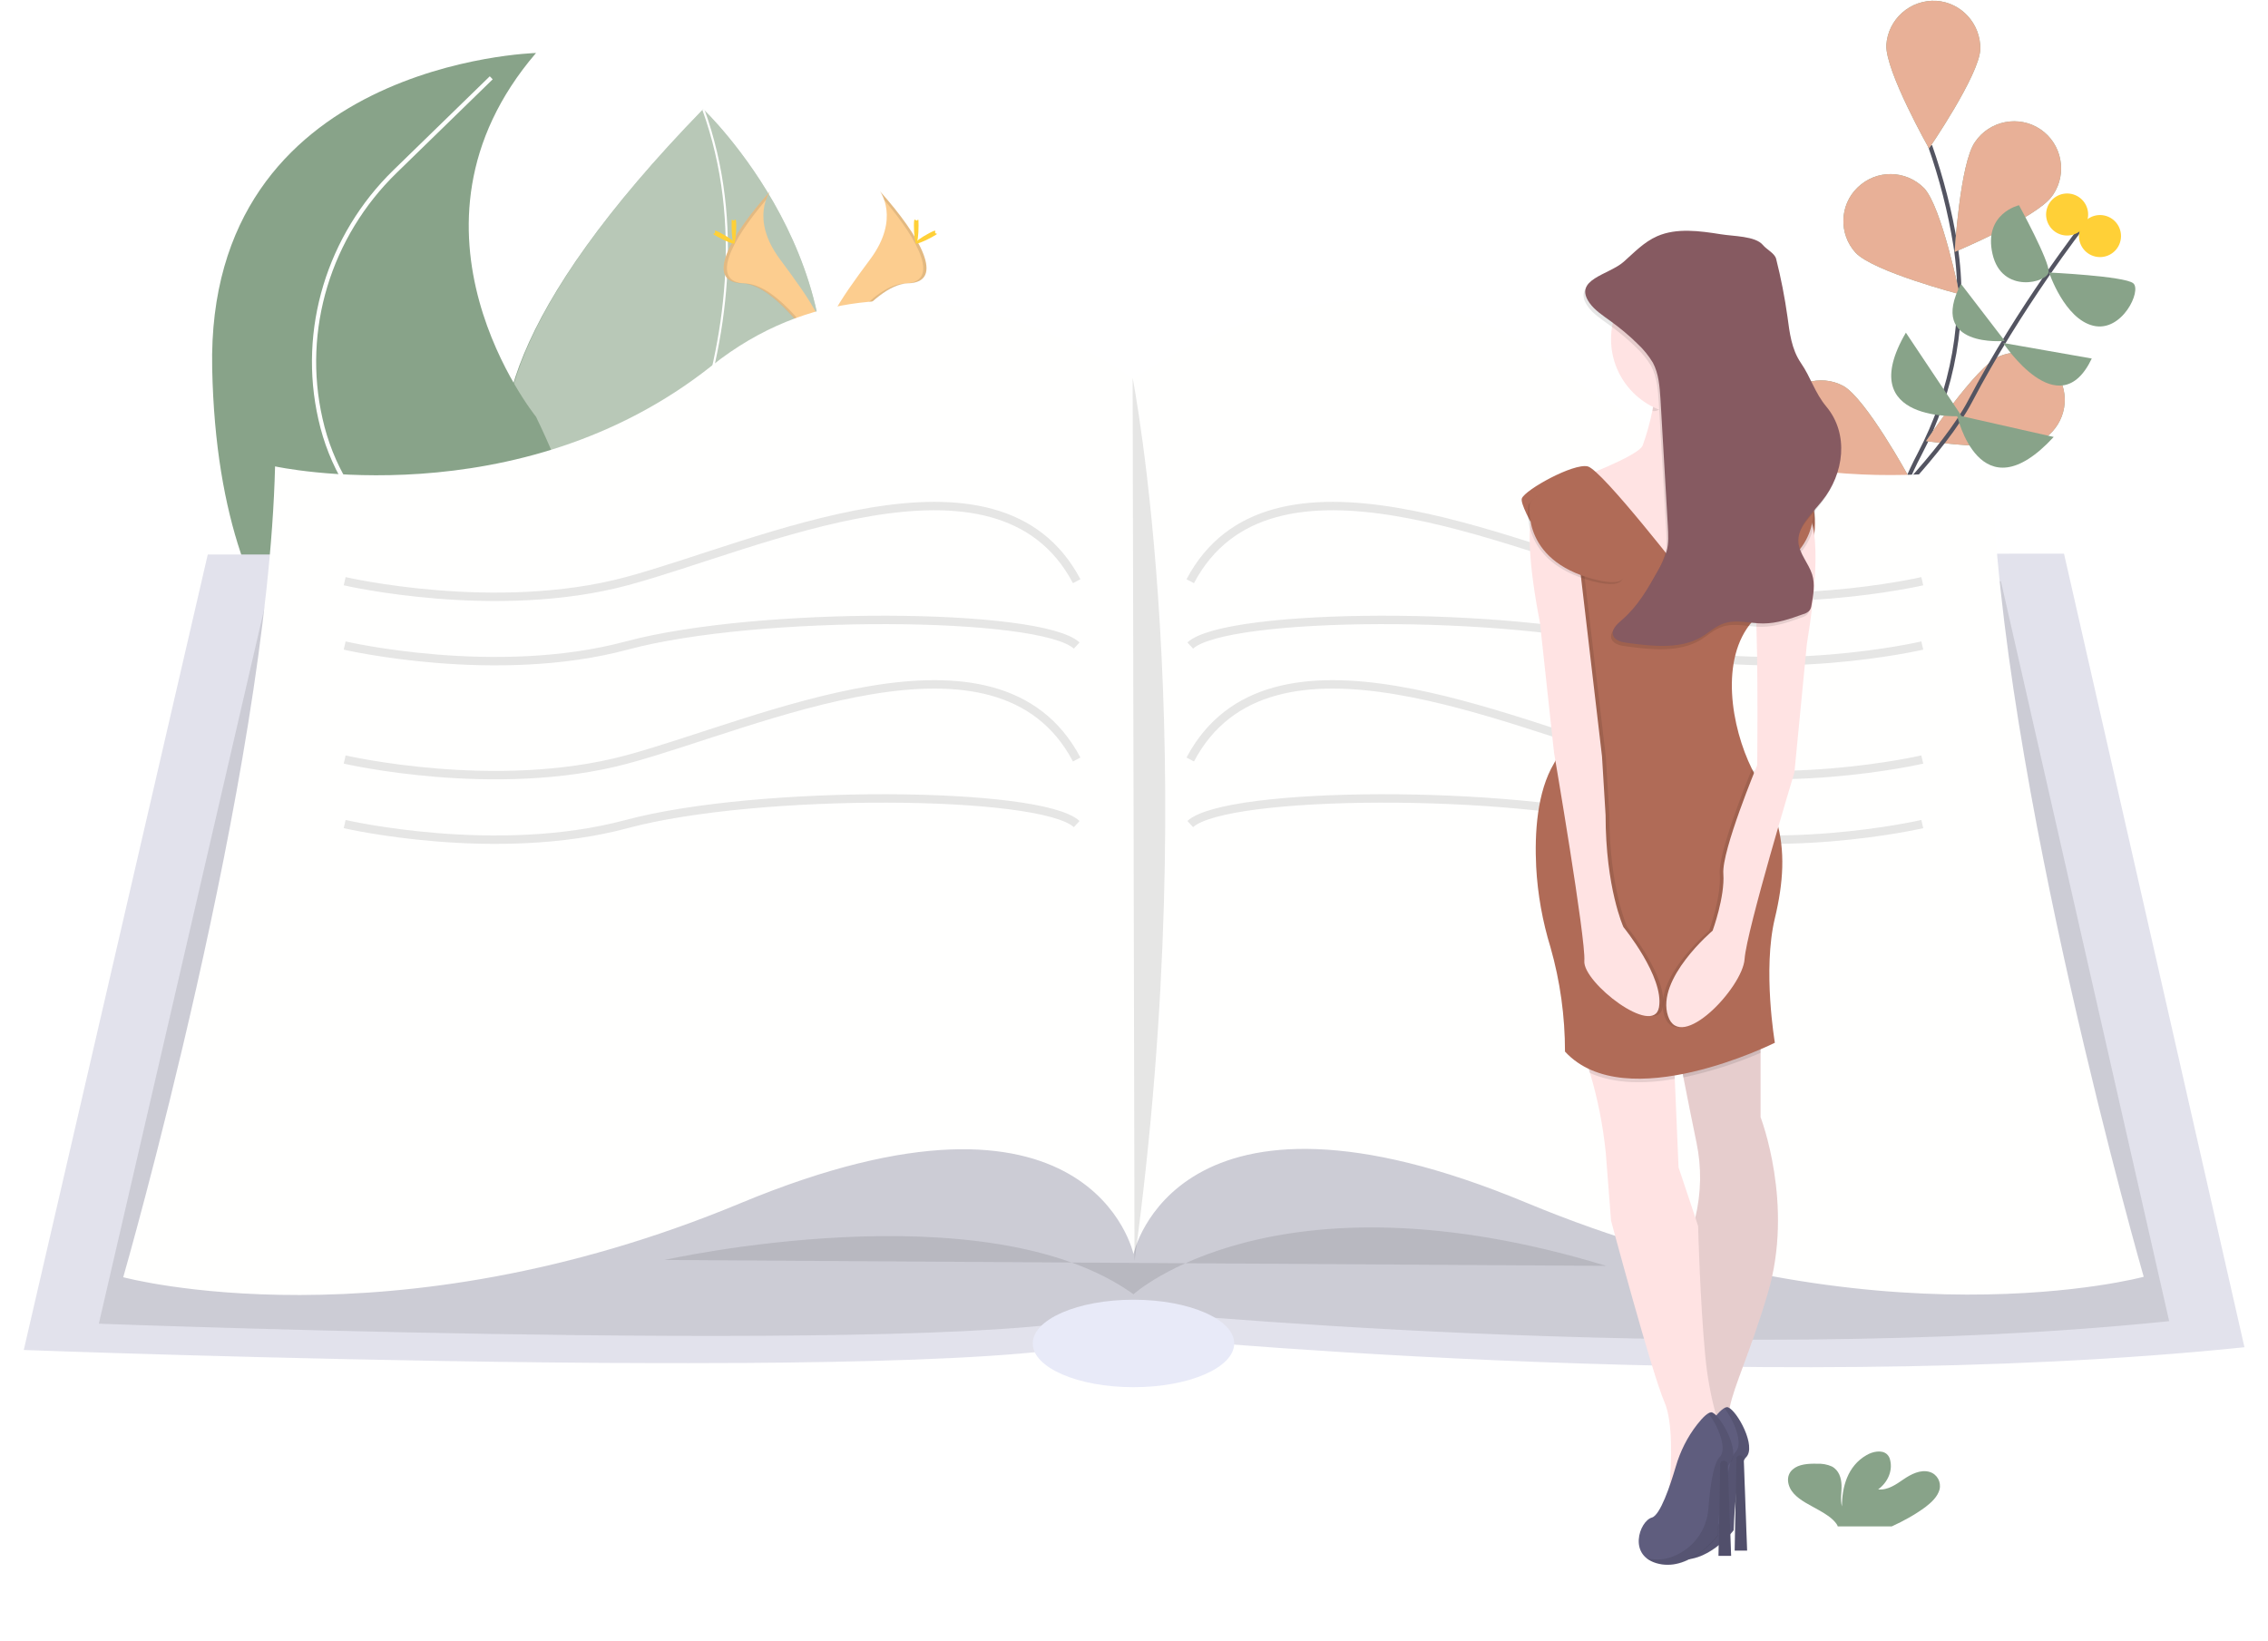 <svg xmlns="http://www.w3.org/2000/svg" x="0px" y="0px" viewBox="0 0 1078.5 780.4" style="vertical-align: middle; max-width: 100%; width: 100%;" width="100%"><path d="M294.3,277.3c0,0-147.1-32.9,40.1-225.4c0,0,80.7,76.5,51.1,171.6c-11.9,38.2-50.2,61.8-89,54.3L294.3,277.3z" fill="rgb(136,163,137)"></path><path d="M294.3,277.3c-3.2-0.7-144-36.1,40.1-225.4c0,0,80.7,76.5,51.1,171.6c-11.9,38.2-50.2,61.8-89,54.3L294.3,277.3   z" opacity="0.4" fill="rgb(255,255,254)"></path><path d="M296.3,278.4c0,0,77.7-117.1,38.1-226.5" fill="none" stroke="#FFFFFF" stroke-miterlimit="10"></path><path d="M899.6,391c0,0-25.4-102.1,13.1-174.8c16.1-30.5,22.5-65.3,17.2-99.4c-2.6-16.2-6.7-32.1-12.1-47.5" fill="none" stroke="#535461" stroke-width="2" stroke-miterlimit="10"></path><path d="M941.7,23.4c-0.5,12.4-24.4,47.2-24.4,47.2s-20.8-36.8-20.3-49.2c0.8-12.3,11.4-21.7,23.8-21   C932.7,1.2,941.9,11.3,941.7,23.4z" fill="rgb(136,163,137)"></path><path d="M975.7,93.4c-7.2,10.1-46.2,26.4-46.2,26.4s2.5-42.2,9.7-52.3c6.9-10.2,20.9-12.9,31.1-6   c10.2,6.9,12.9,20.9,6,31.1C976.1,92.9,975.9,93.1,975.7,93.4L975.7,93.4z" fill="rgb(136,163,137)"></path><path d="M969.1,210.3c-11.3,5.1-53.2-0.5-53.2-0.5s23.5-35.2,34.7-40.3c11.4-4.9,24.5,0.4,29.4,11.8   C984.8,192.3,980,205.1,969.1,210.3z" fill="rgb(136,163,137)"></path><path d="M944.2,297.6c-10.3,6.9-52.5,8.4-52.5,8.4s17.2-38.6,27.4-45.6c10.4-6.7,24.2-3.8,31,6.6   C956.6,277.2,954,290.7,944.2,297.6z" fill="rgb(136,163,137)"></path><path d="M882.4,120.2c8.5,9,49.4,19.7,49.4,19.7s-8.4-41.4-16.8-50.4c-8.7-8.8-22.8-9-31.7-0.3   C874.7,97.5,874.3,111.3,882.4,120.2z" fill="rgb(136,163,137)"></path><path d="M854.6,222.6c10.8,6,53,4,53,4s-20.3-37.1-31.1-43.1c-10.9-5.8-24.5-1.6-30.3,9.3   C840.6,203.5,844.3,216.5,854.6,222.6z" fill="rgb(136,163,137)"></path><path d="M841.2,326c9.6,7.8,51.6,12.9,51.6,12.9s-13.8-40-23.4-47.7c-9.8-7.6-23.8-5.8-31.4,4   C830.5,304.6,832,318.2,841.2,326z" fill="rgb(136,163,137)"></path><path d="M941.7,23.4c-0.5,12.4-24.4,47.2-24.4,47.2s-20.8-36.8-20.3-49.2c0.8-12.3,11.4-21.7,23.8-21   C932.7,1.2,941.9,11.3,941.7,23.4z" fill="rgb(232,176,151)"></path><path d="M975.7,93.4c-7.2,10.1-46.2,26.4-46.2,26.4s2.5-42.2,9.7-52.3c6.9-10.2,20.9-12.9,31.1-6   c10.2,6.9,12.9,20.9,6,31.1C976.1,92.9,975.9,93.1,975.7,93.4L975.7,93.4z" fill="rgb(232,176,151)"></path><path d="M969.1,210.3c-11.3,5.1-53.2-0.5-53.2-0.5s23.5-35.2,34.7-40.3c11.4-4.9,24.5,0.4,29.4,11.8   C984.8,192.3,980,205.1,969.1,210.3z" fill="rgb(232,176,151)"></path><path d="M944.2,297.6c-10.3,6.9-52.5,8.4-52.5,8.4s17.2-38.6,27.4-45.6c10.4-6.7,24.2-3.8,31,6.6   C956.6,277.2,954,290.7,944.2,297.6z" fill="rgb(232,176,151)"></path><path d="M882.4,120.2c8.5,9,49.4,19.7,49.4,19.7s-8.4-41.4-16.8-50.4c-8.7-8.8-22.8-9-31.7-0.3   C874.7,97.5,874.3,111.3,882.4,120.2z" fill="rgb(232,176,151)"></path><path d="M854.6,222.6c10.8,6,53,4,53,4s-20.3-37.1-31.1-43.1c-10.9-5.8-24.5-1.6-30.3,9.3   C840.6,203.5,844.3,216.5,854.6,222.6z" fill="rgb(232,176,151)"></path><path d="M841.2,326c9.6,7.8,51.6,12.9,51.6,12.9s-13.8-40-23.4-47.7c-9.8-7.6-23.8-5.8-31.4,4   C830.5,304.6,832,318.2,841.2,326z" fill="rgb(232,176,151)"></path><path d="M806.8,325c0,0,106.4-89.1,130-134.1s53.8-83.7,53.8-83.7" fill="none" stroke="#535461" stroke-width="2" stroke-miterlimit="10"></path><path d="M976.6,207.8l-46-10.4C930.6,197.4,941.4,245.9,976.6,207.8z" fill="rgb(136,163,137)"></path><path d="M906.3,158.2l26.5,39.7C932.7,197.8,881,201.6,906.3,158.2z" fill="rgb(136,163,137)"></path><path d="M994.7,170.5l-42.1-7.4C952.6,163.1,979.1,203.3,994.7,170.5z" fill="rgb(136,163,137)"></path><path d="M932.5,135l20.8,27.1C953.3,162.2,916.5,165.6,932.5,135z" fill="rgb(136,163,137)"></path><path d="M974.4,129.6c0,0,35.8,1.7,40,5.1c4.2,3.4-5.3,23.5-19,20.2S974.4,129.6,974.4,129.6z" fill="rgb(136,163,137)"></path><path d="M960.1,97.6c0,0,14.6,26.7,14.1,31.7c-0.5,5.1-22.3,10.8-26.7-8.5S960.1,97.6,960.1,97.6z" fill="rgb(136,163,137)"></path><ellipse transform="matrix(0.302 -0.953 0.953 0.302 590.421 1030.041)" cx="998.5" cy="111.9" rx="10" ry="10" fill="#FFD037"></ellipse><ellipse transform="matrix(0.302 -0.953 0.953 0.302 589.22 1008.002)" cx="982.9" cy="101.7" rx="10" ry="10" fill="#FFD037"></ellipse><path d="M265.9,342.2c0,0,43-32-11-144c0,0-72-89,0-173c0,0-157,4-154,150s78.5,167,78.5,167H265.9z" fill="rgb(136,163,137)"></path><path d="M204.4,354c0,0-10.8-77-39.8-124c-5.7-9.5-9.8-19.9-12.2-30.7c-9.7-42.6,4.1-87.2,35.4-117.7L233.6,37" fill="none" stroke="#FFFFFF" stroke-width="2" stroke-miterlimit="10"></path><path d="M418.4,90.9c0,0,9.9,12.9-4.6,32.4s-26.3,36-21.5,48.1c0,0,21.8-36.2,39.5-36.7   C449.6,134.2,437.9,112.7,418.4,90.9z" fill="rgb(252,205,143)"></path><path d="M418.4,90.9c0.9,1.2,1.5,2.6,2,4.1c17.3,20.3,26.5,39.3,9.9,39.8c-15.5,0.4-34.1,28.1-38.5,35.1   c0.1,0.5,0.3,1.1,0.5,1.6c0,0,21.8-36.2,39.5-36.7C449.6,134.2,437.9,112.7,418.4,90.9z" opacity="0.1" fill="#000000"></path><path d="M436.8,107.3c0,4.6-0.5,8.2-1.1,8.2s-1.1-3.7-1.1-8.2s0.6-2.4,1.3-2.4S436.8,102.8,436.8,107.3z" fill="#FFD037"></path><path d="M443.1,112.8c-4,2.2-7.5,3.5-7.8,2.9s2.7-2.8,6.7-4.9s2.4-0.6,2.7,0S447.1,110.6,443.1,112.8z" fill="#FFD037"></path><path d="M366.3,90.9c0,0-9.9,12.9,4.6,32.4s26.3,36,21.5,48.1c0,0-21.8-36.2-39.5-36.7   C335.1,134.2,346.7,112.7,366.3,90.9z" fill="rgb(252,205,143)"></path><path d="M366.3,90.9c-0.9,1.2-1.5,2.6-2,4.1c-17.3,20.3-26.5,39.3-9.9,39.8c15.5,0.4,34.1,28.1,38.5,35.1   c-0.1,0.5-0.3,1.1-0.5,1.6c0,0-21.8-36.2-39.5-36.7C335.1,134.2,346.7,112.7,366.3,90.9z" opacity="0.1" fill="#000000"></path><path d="M347.9,107.3c0,4.6,0.5,8.2,1.1,8.2s1.1-3.7,1.1-8.2s-0.6-2.4-1.3-2.4S347.9,102.8,347.9,107.3z" fill="#FFD037"></path><path d="M341.6,112.8c4,2.2,7.5,3.5,7.8,2.9s-2.7-2.8-6.7-4.9s-2.4-0.6-2.7,0S337.6,110.6,341.6,112.8z" fill="#FFD037"></path><linearGradient gradientUnits="userSpaceOnUse" x1="600" y1="57.02" x2="600" y2="584.794" gradientTransform="matrix(1 0 0 -1 -60.75 722.18)">
	<stop offset="0" style="stop-color:#808080;stop-opacity:0.25"></stop>
	<stop offset="0.54" style="stop-color:#808080;stop-opacity:0.12"></stop>
	<stop offset="1" style="stop-color:#808080;stop-opacity:0.1"></stop>
</linearGradient><path d="M1078.5,645.8l-87.6-385.5h-32.5c-1.3-14.7-2.2-29-2.5-42.4c0,0-118,25.8-212.1-48.9S539,175.4,539,175.4   l-0.4-0.3V175v0.2c-7.7-5.4-113.7-78.1-204.3-6.1c-94.1,74.7-212.1,48.9-212.1,48.9c-0.3,13.6-1.2,28-2.5,42.9H89.5L0,647.2   c0,0,363.7,13.6,491.2,1.1c4.6,9.7,24.3,16.9,47.9,16.9c26.5,0,48.1-9.2,48.8-20.6C687.1,652.1,900.5,664.2,1078.5,645.8z" fill="url(#tn-id-DHgoYcQd3NsGDbnt)"></path><path d="M98.8,263.7L11.3,642c0,0,482.2,18.1,521-7.2c0,0,299.3,30.3,535,5.9l-85.8-377.4L98.8,263.7z" fill="#E2E2EC"></path><path d="M128.6,276.8L47,629.5c0,0,449.5,16.8,485.7-6.7c0,0,279.1,28.2,498.8,5.5l-80-351.9L128.6,276.8z" opacity="0.1" fill="#000000"></path><path d="M947.2,221.7c0,0-115.6,25.3-207.7-47.9S539,180.2,539,180.2s-108.4-79.5-200.5-6.3s-207.7,47.9-207.7,47.9   c-3.6,147.2-72.2,385.6-72.2,385.6s126.4,34.3,293.5-35.2S539,596.4,539,596.4s19.9-93.9,186.9-24.4s293.5,35.2,293.5,35.2   S950.8,368.9,947.2,221.7z" fill="rgb(255,255,254)"></path><path d="M316,599.2c0,0,152.6-34.3,223,16.3c0,0,67.7-61.4,224.8-13.5" opacity="0.1" fill="#000000"></path><ellipse cx="539" cy="638.9" rx="47.9" ry="20.8" fill="#E8EAF8"></ellipse><path d="M538.6,179.7c0,0,34.3,174.3,0.9,419.9" opacity="0.1" fill="#000000"></path><path d="M163.9,276.4c0,0,71.9,16.7,134.1,0s176.4-71.3,214,0" opacity="0.1" fill="none" stroke="#000000" stroke-width="4" stroke-miterlimit="10"></path><path d="M163.9,307c0,0,71.9,16.7,134.1,0s196.9-15.8,214,0" opacity="0.1" fill="none" stroke="#000000" stroke-width="4" stroke-miterlimit="10"></path><path d="M163.9,361.2c0,0,71.9,16.7,134.1,0s176.4-71.3,214,0" opacity="0.1" fill="none" stroke="#000000" stroke-width="4" stroke-miterlimit="10"></path><path d="M163.9,391.9c0,0,71.9,16.7,134.1,0s196.9-15.8,214,0" opacity="0.1" fill="none" stroke="#000000" stroke-width="4" stroke-miterlimit="10"></path><path d="M914.1,276.4c0,0-71.9,16.7-134.1,0s-176.4-71.3-214,0" opacity="0.1" fill="none" stroke="#000000" stroke-width="4" stroke-miterlimit="10"></path><path d="M914.1,307c0,0-71.9,16.7-134.1,0s-196.9-15.8-214,0" opacity="0.1" fill="none" stroke="#000000" stroke-width="4" stroke-miterlimit="10"></path><path d="M914.1,361.2c0,0-71.9,16.7-134.1,0s-176.4-71.3-214,0" opacity="0.1" fill="none" stroke="#000000" stroke-width="4" stroke-miterlimit="10"></path><path d="M914.1,391.9c0,0-71.9,16.7-134.1,0s-196.9-15.8-214,0" opacity="0.1" fill="none" stroke="#000000" stroke-width="4" stroke-miterlimit="10"></path><path d="M915.6,716.7c3-2.3,5.8-5,6.7-8.3c0.9-3.6-1.1-7.3-4.7-8.4c-4.3-1.3-8.9,1.1-12.4,3.5s-7.5,5.3-12.1,4.8   c4.7-3.4,7-9,5.7-14c-0.2-1.1-0.8-2.1-1.6-2.8c-2.4-2.1-6.7-1.2-9.6,0.5c-9.1,5.2-11.7,15.3-11.7,24.4c-0.9-3.3-0.1-6.7-0.2-10.1   s-1.2-7.1-4.6-8.9c-2.2-1-4.6-1.4-7.1-1.3c-4.1-0.1-8.7,0.2-11.5,2.7c-3.5,3-2.6,8.1,0.5,11.5s7.6,5.4,11.8,7.8   c3.2,1.8,6.5,3.8,8.5,6.6c0.3,0.4,0.5,0.8,0.6,1.2h25.7C905.3,723.3,910.7,720.3,915.6,716.7z" fill="rgb(136,163,137)"></path><linearGradient gradientUnits="userSpaceOnUse" x1="1372.559" y1="-26.981" x2="1372.559" y2="617.609" gradientTransform="matrix(-1 0 0 -1 2172.25 722.18)">
	<stop offset="0" style="stop-color:#808080;stop-opacity:0.25"></stop>
	<stop offset="0.54" style="stop-color:#808080;stop-opacity:0.12"></stop>
	<stop offset="1" style="stop-color:#808080;stop-opacity:0.1"></stop>
</linearGradient><path d="M738.1,356.9c0,0,0.3,1.4,0.7,4c-0.2,0.4-0.4,0.8-0.7,1.2c-8.2,13.8-9.5,33.7-8.7,50c0.7,13.2,3,26.2,6.9,38.8   c4.7,16.4,7,33.4,7,50.4c3.2,3.5,7.1,6.3,11.5,8.4c0.2,0.7,0.5,1.3,0.7,2c3.8,12.6,6.3,25.5,7.6,38.6l2.6,32.7   c0,0,19.8,73.9,25.8,87.7c4.3,9.8,3.3,30,2.4,40.8c-2.6,7.3-5.7,14.2-8.5,15c-5,1.4-10,13.5-2.7,19.5l0,0c0.5,0.5,1.1,0.9,1.8,1.2   l0.3,0.2l0.5,0.3l0.8,0.3l0.4,0.2l0.8,0.3l0.4,0.1c0.4,0.1,0.8,0.2,1.2,0.3c5.1,1,10.3,0.2,14.8-2.3c5.5-0.8,10.3-3.8,14-6.7   l-0.1,5.2h6l-0.3-10.4c1.1-1.2,1.7-2,1.7-2s0.2-6.3,0.9-13.6l-0.4,23.5h6l-1.6-43.3c0.3-0.6,0.7-1.2,1.2-1.8c5-5-3.6-21.1-8.1-23.8   c2-10.6,9.6-25.9,18.4-55.3c12.9-43-3.4-85.1-3.4-85.1v-33c4.3-1.9,6.9-3.1,6.9-3.1s-6-35.2,0-60.2c3.9-16.1,4.9-30.4,1.7-44.1   c4.3-14.9,7.8-26.4,7.8-26.4l6-61.9c1.5-9.3,2.6-17.2,3.2-24c0.1-0.8,0.2-1.7,0.2-2.5c1.1-12.6,0.9-21,0.1-26.5   c0.3-2.5,0.5-5.1,0.4-7.6c0.1-1.3,0.2-2.6,0.2-3.9c0.9-1,1.7-2,2.5-3c2.1-2.6,3.9-5.5,5.4-8.6c6.6-12.5,6.8-27.7-2.4-38.7   c-5.7-6.8-7.5-14.1-12.4-21.3c-4.5-6.6-5.3-14.5-6.4-22.1c-1.3-9.4-3.2-18.8-5.5-28.1c-0.7-2.7-4.5-4.4-6.3-6.6   c-3.6-4.4-14.2-4.2-20.3-5.2c-10.3-1.6-21.4-3.1-30.7,0.9c-6.5,2.8-11.2,7.9-16.3,12.4c-5.5,4.9-16.7,7.2-18.4,13   c-1.5,2.2-1.6,5,1,8.7c2.5,3.6,6.5,6.1,10.3,8.8c0.5,0.3,0.9,0.7,1.4,1c-2.6,15.8,5.5,31.5,19.8,38.6c-0.1,0.6-0.2,1.3-0.3,1.9   c-1.1,5.6-2.6,11.1-4.5,16.5c-1.1,3.3-14,9.1-23,12.8c-1-1.1-2.3-1.9-3.7-2.5c-6.9-1.7-30.1,11.2-31.8,15.5   c-0.5,1.2,0.8,4.5,2.8,8.7c0.1,1.9,0.4,3.8,0.9,5.6c-0.5,8.8,0.4,23,4.8,45.8L738.1,356.9z M834.6,366.5c-0.3-0.6-0.7-1.2-1-1.9   c-9.5-19.3-15.2-50.5-1.5-69.1c1.2,0.1,2.4,0.3,3.7,0.3c0.8,25.3,0.3,67,0.3,67S835.5,364.3,834.6,366.5L834.6,366.5z M800.5,513.7   c1.9,9.8,4.2,21.1,6.3,31.4c2.5,12,2.4,24.4-0.5,36.3l-8.1-24.2l-1.9-42.7l-0.1-1.8c1.3-0.2,2.6-0.5,3.9-0.7L800.5,513.7z" fill="url(#tn-id-RvX5NODPk9XhM3VF)"></path><path d="M806.7,543.2c2.5,11.8,2.3,24-0.5,35.8c-0.5,2.2-1.2,4.4-2,6.5l2.3,92.7l0.3,10.5c2.1,0.4,4.2,0.8,6.4,0.9   c2,0.2,4,0.2,6,0c2-0.3,3.8-0.8,4.7-2s1.1-3-0.2-5.7c-1.5-3-2-6.3-1.6-9.5c0.1-0.9,0.2-1.9,0.4-2.9c2-10.4,9.5-25.5,18.1-54.4   c12.7-42.3-3.4-83.8-3.4-83.8v-38.9l-41.5-4.2c0,0,2,10.5,4.8,24.1C802.4,522,804.6,533.1,806.7,543.2z" fill="rgb(255,227,227)"></path><path d="M806.7,543.2c2.5,11.8,2.3,24-0.5,35.8c-0.5,2.2-1.2,4.4-2,6.5l2.3,92.7l0.3,10.5c2.1,0.4,4.2,0.8,6.4,0.9   c2,0.2,4,0.2,6,0c2-0.3,3.8-0.8,4.7-2s1.1-3-0.2-5.7c-1.5-3-2-6.3-1.6-9.5c0.1-0.9,0.2-1.9,0.4-2.9c2-10.4,9.5-25.5,18.1-54.4   c12.7-42.3-3.4-83.8-3.4-83.8v-38.9l-41.5-4.2c0,0,2,10.5,4.8,24.1C802.4,522,804.6,533.1,806.7,543.2z" opacity="0.1" fill="#000000"></path><path d="M749.2,492.5c2.7,5.8,5,11.7,6.9,17.8c3.7,12.4,6.2,25.1,7.5,38l2.5,32.2c0,0,19.5,72.8,25.4,86.3   c4.2,9.6,3.3,29.5,2.4,40.2c-0.4,4.3-0.7,7.2-0.7,7.2l8.6-10.6l11.3-13.9l5.2-6.3l1.1-1.4c-1.4-2.8-2.5-5.8-3.3-8.8l0,0   c-2.6-9.3-4.3-18.8-5.2-28.3c-2.5-26.2-3.4-61.8-3.4-61.8l-1.3-4l-8-23.9l-1.8-42l-0.7-15.5L749.2,492.5z" fill="rgb(255,227,227)"></path><path d="M814.6,675c-4.6,5.9-8,12.7-10.1,19.9c-2.7,9.2-7.4,23.2-11.4,24.3c-5.9,1.7-11.8,18.6,3.4,22   s27.9-13.5,27.9-13.5s0.8-29.6,5.9-34.7s-4.2-22-8.5-23.7C820.3,668.6,817.4,671.4,814.6,675z" fill="#5F5D7E"></path><path d="M791.5,738.7c4,0.8,8.1,0.5,11.9-1.1c9.5-3.8,15.9-12.6,16.6-22.8c0.7-9.1,2.2-21.2,5.3-24.3   c4-4-1-15.4-5.3-20.8c0.6-0.4,1.3-0.5,1.9-0.3c4.2,1.7,13.5,18.6,8.5,23.7s-5.9,34.7-5.9,34.7s-12.7,16.9-27.9,13.5   c-2.2-0.4-4.3-1.4-6.1-2.8C790.8,738.5,791.2,738.6,791.5,738.7z" opacity="0.1" fill="#000000"></path><path d="M829.2,693.7l1.6,43.7h-5.9l0.8-43.7c0-0.9,0.8-1.6,1.7-1.6l0,0C828.4,692.1,829.1,692.8,829.2,693.7z" fill="#5F5D7E"></path><path d="M829.2,693.7l1.6,43.7h-5.9l0.8-43.7c0-0.9,0.8-1.6,1.7-1.6l0,0C828.4,692.1,829.1,692.8,829.2,693.7z" opacity="0.15" fill="#000000"></path><path d="M807,677.5c-4.6,5.9-8,12.7-10.1,19.9c-2.7,9.2-7.4,23.2-11.4,24.3c-5.9,1.7-11.8,18.6,3.4,22   s27.9-13.6,27.9-13.6s0.8-29.6,5.9-34.7s-4.2-22-8.5-23.7C812.6,671.2,809.8,673.9,807,677.5z" fill="#5F5D7E"></path><path d="M783.9,741.2c4,0.8,8.1,0.5,11.9-1.1c9.5-3.8,15.9-12.6,16.6-22.8c0.7-9.1,2.2-21.2,5.3-24.3   c4-4-1-15.4-5.3-20.8c0.6-0.4,1.3-0.5,1.9-0.3c4.2,1.7,13.5,18.6,8.5,23.7s-5.9,34.7-5.9,34.7s-12.7,16.9-27.9,13.5   c-2.2-0.4-4.3-1.4-6.1-2.8C783.3,741,783.5,741.1,783.9,741.2z" opacity="0.1" fill="#000000"></path><path d="M821.6,696.2l1.6,43.7h-6l0.8-43.7c0-0.9,0.8-1.6,1.7-1.6l0,0C820.7,694.6,821.5,695.3,821.6,696.2z" fill="#5F5D7E"></path><path d="M821.6,696.2l1.6,43.7h-6l0.8-43.7c0-0.9,0.8-1.6,1.7-1.6l0,0C820.7,694.6,821.5,695.3,821.6,696.2z" opacity="0.15" fill="#000000"></path><path d="M750,227.7l33.8,53.3l39.8,5.1c0,0,24.5-48.2,23.7-50.8s-13.5-7.6-25.4-16.9s2.5-48.2,2.5-48.2l-38.9,3.4   c0.2,0.5,0.3,1,0.4,1.6c1.5,6.6,1,13.9-0.2,20.3c-1.1,5.5-2.6,10.9-4.5,16.2C779.7,216.7,750,227.7,750,227.7z" fill="rgb(255,227,227)"></path><path d="M795.7,488.3c0,0,2,10.5,4.8,24.1c12.6-2.7,24.9-6.6,36.7-11.7v-8.2L795.7,488.3z" opacity="0.1" fill="#000000"></path><path d="M749.2,492.5c2.7,5.8,5,11.7,6.9,17.8c11.8,5.3,26.4,5.2,40.3,2.8l-0.7-15.5L749.2,492.5z" opacity="0.1" fill="#000000"></path><path d="M739,363c-8.1,13.6-9.3,33.1-8.5,49.3c0.7,13,3,25.8,6.8,38.2c4.6,16.1,6.9,32.8,6.9,49.6   c28.8,31.3,99.8-4.2,99.8-4.2s-5.9-34.7,0-59.2c4.1-17.1,5-32.1,0.8-46.5c-1.9-6.6-4.8-12.9-8.4-18.6c-1.1-1.8-2.2-3.8-3.3-5.9   c-9.8-19.8-15.5-52.4,0.3-70.3c1.6-1.9,3.5-3.5,5.5-5c13.7-10,20-21,22.6-30.4c1.7-5.8,2-11.9,1-17.9c-1.7-9.3-25.4-17.8-25.4-17.8   c0.8,27.9-34.7,51.6-34.7,51.6s-40.6-52.5-47.4-54.1s-29.6,11-31.3,15.2s18.6,35.5,18.6,35.5S755.1,336,739,363z" fill="rgb(176,107,87)"></path><path d="M838.9,290.3c13.7-10,20-21,22.6-30.4c-0.7-14-4-16.2-4-16.2s-28,27.1-25.4,36.4c0.6,2.1,1,7.8,1.3,15.2   C835,293.5,836.9,291.8,838.9,290.3z" opacity="0.1" fill="#000000"></path><path d="M791.5,483.2c5.9,17.8,35.5-13.5,36.4-27.1c0.5-8.7,10.1-42.6,16.9-65.9c-1.9-6.6-4.8-12.9-8.4-18.6   c-1.1-1.8-2.2-3.8-3.3-5.9c-3.2,7.9-16.1,40.2-15.3,49.9c0.8,11-5.1,27.1-5.1,27.1S785.6,465.4,791.5,483.2z" opacity="0.1" fill="#000000"></path><path d="M859.2,243.8c0,0,9.3,5.9,0,62.6l-5.9,60.9c0,0-22.8,75.3-23.7,88.8s-30.5,44.8-36.4,27.1s21.2-40.6,21.2-40.6   s5.9-16.1,5.1-27.1s16.1-51.6,16.1-51.6s0.8-74.4-1.7-83.8S859.2,243.8,859.2,243.8z" fill="rgb(255,227,227)"></path><path d="M734,237c0,0-11,2.5,0,59.2l6.8,61.8c0,0,15.2,88.8,14.4,99s33,36.4,35.5,22s-16.9-38.1-16.9-38.1   s-8.5-18.6-8.5-53.3l-1.7-27.9L751.7,259L734,237z" opacity="0.1" fill="#000000"></path><path d="M732.3,237c0,0-11,2.5,0,59.2L739,358c0,0,15.2,88.8,14.4,99s33,36.4,35.5,22S772,440.9,772,440.9   s-8.5-18.6-8.5-53.3l-1.7-27.9L750,259L732.3,237z" fill="rgb(255,227,227)"></path><path d="M726.8,240c0,0-5.1,27.1,30.5,36.4s-4.2-32.2-4.2-32.2S739.5,223.9,726.8,240z" opacity="0.1" fill="#000000"></path><path d="M727.6,239.1c0,0-5.1,27.1,30.5,36.4s-4.2-32.1-4.2-32.1S740.3,223,727.6,239.1z" fill="rgb(176,107,87)"></path><path d="M863,240c0,0,5.1,27.1-30.5,36.4s4.2-32.2,4.2-32.2S850.3,223.9,863,240z" opacity="0.1" fill="#000000"></path><path d="M862.1,239.1c0,0,5.1,27.1-30.5,36.4s4.2-32.1,4.2-32.1S849.4,223,862.1,239.1z" fill="rgb(176,107,87)"></path><path d="M785.8,195.4c4.7,1.4,9.9-9.6,15.4-9.6c5.8,0,11.4,11.7,16.2,9.2c1.4-7.9,3.5-15.6,6.2-23.2l-37.6,3.3   C787.5,181.7,787,189,785.8,195.4z" opacity="0.1" fill="#000000"></path><circle cx="802.1" cy="161.3" r="36" fill="rgb(255,227,227)"></circle><path d="M755.1,145.8c2.5,3.5,6.4,6,10.1,8.7c4.5,3.2,8.8,6.8,12.8,10.7c2.8,2.6,5.2,5.6,7.2,8.9   c2.8,5.3,3.2,11.3,3.6,17.2l3.5,60.5c0.2,4,0.5,8.1-0.6,12c-1,3.3-2.5,6.5-4.3,9.5c-4.6,8.2-9.3,16.5-16.8,23   c-2.5,2.1-5.5,4.9-4.2,7.8c1.1,2.3,4.3,3,7.1,3.3c11.8,1.6,24.8,2.9,34.7-2.8c3.7-2.2,6.8-5.3,11-6.6c5.8-1.9,12.2,0.1,18.4,0.1   c6.6,0,12.9-2.2,19-4.4c1.2-0.3,2.3-0.9,3.1-1.8c0.5-0.7,0.8-1.5,0.9-2.4c0.9-4.9,1.8-10,0.3-14.8c-1.7-5.2-6-9.7-6.5-15.1   c-0.6-7.5,6.3-13.6,11.2-19.7c10.6-13.1,12.9-31.9,2.1-44.9c-5.6-6.7-7.3-13.8-12.2-20.9c-4.4-6.5-5.3-14.3-6.3-21.8   c-1.3-9.3-3.1-18.5-5.4-27.6c-0.7-2.7-4.4-4.3-6.3-6.6c-3.6-4.3-14-4.1-20-5.1c-10.1-1.6-21-3.1-30.2,0.9c-6.4,2.8-11,7.8-16,12.2   C764.3,132.5,747.1,134.5,755.1,145.8z" opacity="0.1" fill="#000000"></path><path d="M755.9,144.1c2.5,3.5,6.4,6,10.1,8.7c4.5,3.3,8.8,6.8,12.8,10.8c2.8,2.6,5.2,5.6,7.2,8.9   c2.8,5.3,3.2,11.3,3.6,17.2l3.5,60.5c0.2,4,0.5,8.1-0.6,12c-1,3.3-2.5,6.5-4.3,9.5c-4.6,8.2-9.3,16.5-16.8,23   c-2.5,2.1-5.5,4.9-4.2,7.8c1.1,2.3,4.3,3,7.1,3.3c11.8,1.6,24.8,2.9,34.7-2.8c3.7-2.2,6.8-5.3,11-6.6c5.8-1.9,12.2,0.1,18.4,0.1   c6.6,0,12.9-2.2,19-4.4c1.2-0.3,2.3-0.9,3.1-1.8c0.5-0.7,0.8-1.5,0.9-2.4c0.9-4.9,1.8-10,0.3-14.8c-1.7-5.2-6-9.7-6.5-15.1   c-0.6-7.5,6.3-13.6,11.2-19.7c10.6-13.1,12.9-31.9,2.1-44.9c-5.6-6.7-7.3-13.8-12.2-20.9c-4.4-6.5-5.3-14.3-6.3-21.8   c-1.3-9.3-3.1-18.5-5.4-27.6c-0.7-2.7-4.4-4.3-6.3-6.6c-3.6-4.3-14-4.1-20-5.1c-10.1-1.6-21-3.1-30.2,0.9c-6.4,2.8-11,7.8-16,12.2   C765,130.8,747.9,132.8,755.9,144.1z" fill="#865A61"></path></svg>